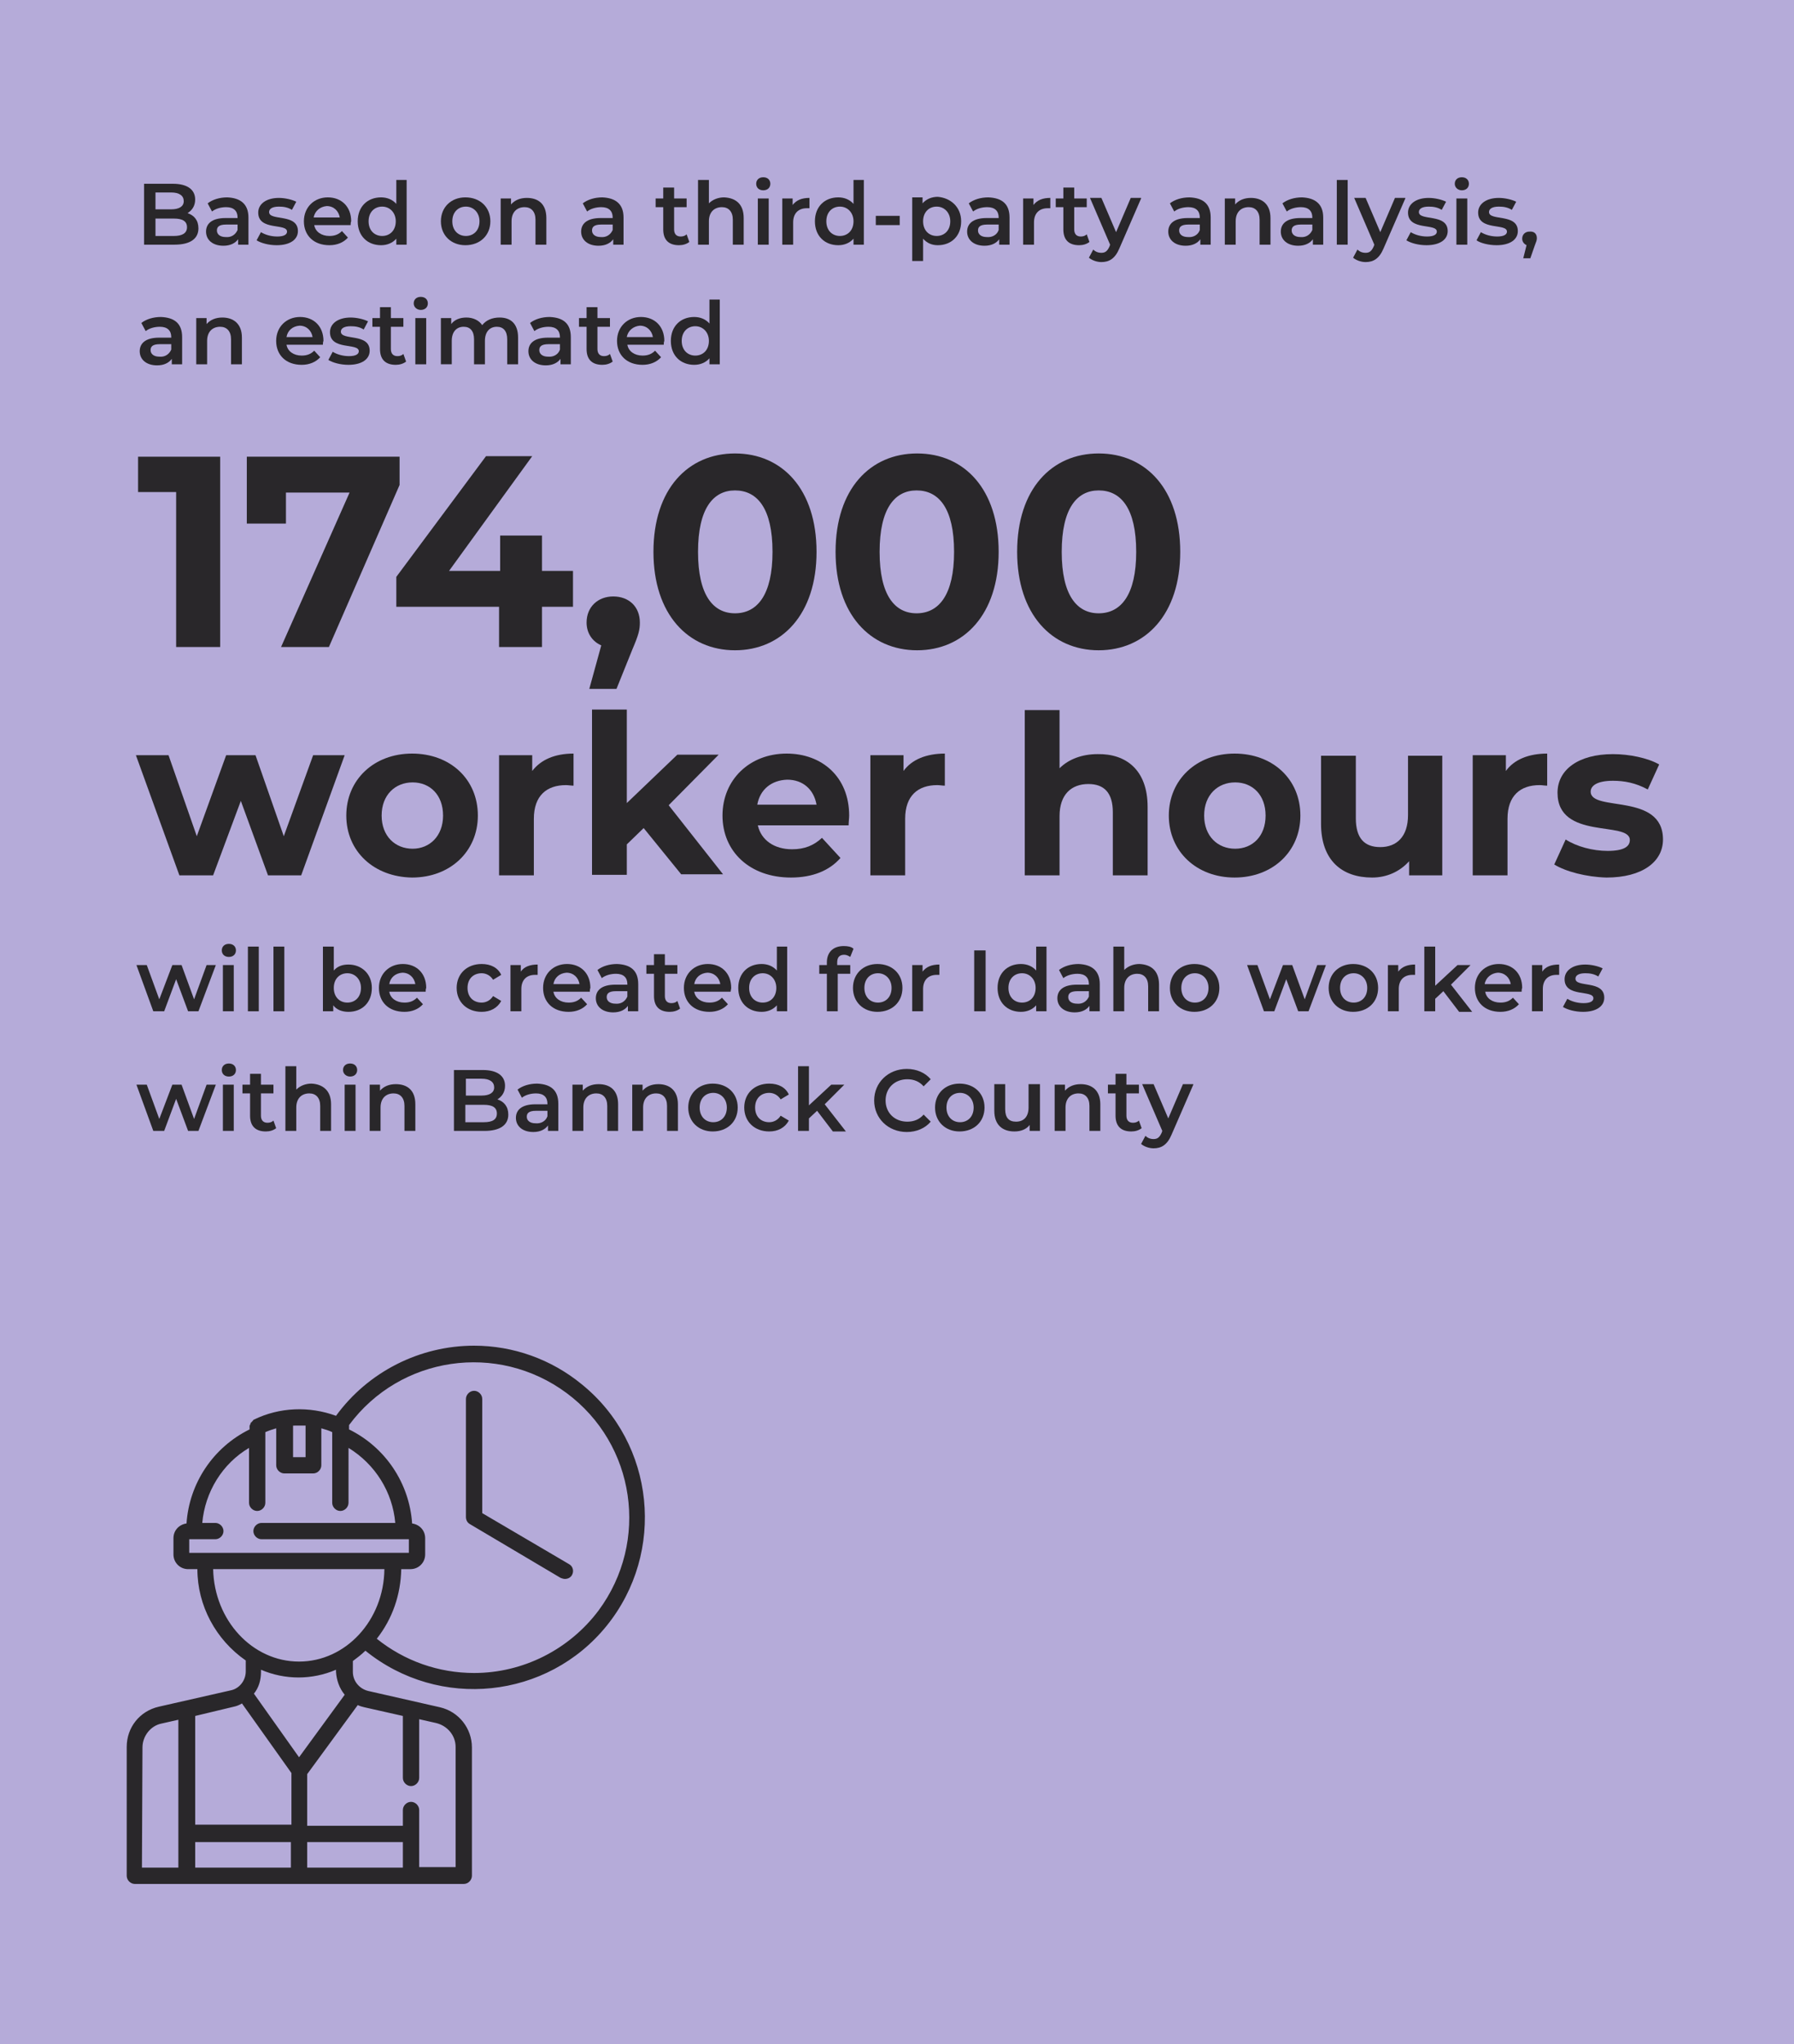 <?xml version="1.0" encoding="UTF-8"?> <svg xmlns="http://www.w3.org/2000/svg" xmlns:xlink="http://www.w3.org/1999/xlink" version="1.1" id="Layer_1" x="0px" y="0px" viewBox="0 0 330 376" style="enable-background:new 0 0 330 376;" xml:space="preserve"> <style type="text/css"> .st0{fill:#B5ABD9;} .st1{fill:#29272A;} .st2{enable-background:new ;} </style> <g transform="translate(-405 -3171)"> <path class="st0" d="M405,3171h330v376H405V3171z"></path> <g transform="translate(418.004)"> <g transform="translate(0.004 3410)"> <path class="st1" d="M74.2,8.5c-10,0-19.5,4.8-25.4,12.9c-4.9-1.8-10.4-1.6-15.1,0.7c0,0-0.1,0-0.1,0.1c0,0-0.1,0-0.1,0.1 s-0.1,0.1-0.1,0.1l-0.1,0.1c0,0,0,0.1-0.1,0.1l-0.1,0.1c0,0,0,0,0,0.1S33,22.9,33,23l0,0c0,0.1,0,0.1-0.1,0.2l0,0 c0,0.1,0,0.1,0,0.2v0.5c-6.7,3.3-11.1,9.9-11.6,17.3c-1.4,0.2-2.4,1.3-2.4,2.7v3c0,1.5,1.2,2.7,2.7,2.7h1.7 c0,6.7,3.4,13,8.9,16.8v2c0,1.7-1.2,3.2-2.8,3.5l-13.2,3c-3.5,0.8-5.9,3.8-5.9,7.4V106c0,0.8,0.7,1.5,1.5,1.5h60.5 c0.8,0,1.5-0.7,1.5-1.5V82.4c0-3.5-2.4-6.6-5.9-7.4l-13.2-3c-1.6-0.4-2.8-1.8-2.8-3.5v-2c0.8-0.6,1.6-1.2,2.3-1.9 c13.6,11,33.5,8.9,44.4-4.6s8.9-33.5-4.6-44.4C88.4,11,81.4,8.5,74.2,8.5L74.2,8.5z M43.2,23.2V29h-2.3v-5.8 C41.6,23.2,42.4,23.2,43.2,23.2z M21.8,44.1h4.8c0.8,0,1.5-0.7,1.5-1.5s-0.7-1.5-1.5-1.5h-2.4c0.5-5.7,3.7-10.9,8.6-13.8v10.1 c0,0.8,0.7,1.5,1.5,1.5s1.5-0.7,1.5-1.5v-13c0.7-0.3,1.3-0.5,2-0.7v6.8c0,0.8,0.7,1.5,1.5,1.5h5.3c0.8,0,1.5-0.7,1.5-1.5v-6.8 c0.7,0.2,1.4,0.4,2,0.7v13c0,0.8,0.7,1.5,1.5,1.5s1.5-0.7,1.5-1.5V27.3c4.9,3,8.1,8.1,8.6,13.8H35.1c-0.8,0-1.5,0.7-1.5,1.5 s0.7,1.5,1.5,1.5h27.1v2.5H21.8V44.1L21.8,44.1z M26.2,49.6h31.5c-0.1,9.4-7.1,17-15.7,17S26.4,59,26.2,49.6z M30,74.9 c0.5-0.1,1-0.3,1.5-0.6l9.1,12.8v9.5H22.9v-20L30,74.9L30,74.9z M61.1,104.5H43.5v-4.7h17.6V104.5z M40.5,104.5H22.9v-4.7h17.6 V104.5z M13.2,82.4c0-2.1,1.5-4,3.5-4.4l3.1-0.7v27.2h-6.7L13.2,82.4L13.2,82.4z M61.1,76.6V88c0,0.8,0.7,1.5,1.5,1.5 s1.5-0.7,1.5-1.5V77.2l3.1,0.7c2.1,0.5,3.6,2.3,3.6,4.4v22.1h-6.7V93.9c0-0.8-0.7-1.5-1.5-1.5s-1.5,0.7-1.5,1.5v2.9H43.5v-9.5 l9.3-12.7c0.4,0.2,0.8,0.3,1.2,0.4L61.1,76.6z M50.4,72.7L42,84.2l-8.3-11.7c0.9-1.1,1.3-2.5,1.3-4v-0.4c4.4,1.9,9.4,1.9,13.8,0 v0.4C48.9,70,49.4,71.5,50.4,72.7z M74.2,68.7c-6.5,0-12.8-2.2-17.9-6.3c2.9-3.7,4.4-8.1,4.5-12.8h1.7c1.5,0,2.7-1.2,2.7-2.7v-3 c0-1.4-1-2.5-2.4-2.7c-0.5-7.4-4.9-14-11.6-17.3v-0.5c0-0.1,0-0.1,0-0.1v-0.1c0,0,0,0,0-0.1c9.4-12.7,27.3-15.3,40-5.9 s15.3,27.3,5.9,40C91.7,64.4,83.2,68.7,74.2,68.7L74.2,68.7z M92.2,50.7c-0.3,0.5-0.8,0.7-1.3,0.7c-0.3,0-0.5-0.1-0.8-0.2 l-16.7-9.9c-0.5-0.3-0.7-0.8-0.7-1.3V18.3c0-0.8,0.7-1.5,1.5-1.5s1.5,0.7,1.5,1.5v21l16,9.4C92.4,49.1,92.6,50,92.2,50.7z"></path> </g> <g transform="translate(11.996 28)"> <g transform="translate(0 -212)"> <g class="st2"> <path class="st1" d="M14.7,3532.5l-3.2,8.5H9.6l-2.2-5.9l-2.2,5.9h-2l-3.1-8.5H2l2.3,6.3l2.4-6.3h1.7l2.3,6.3l2.3-6.3H14.7z"></path> <path class="st1" d="M15.8,3529.8c0-0.7,0.5-1.2,1.3-1.2s1.3,0.5,1.3,1.2s-0.5,1.2-1.3,1.2C16.3,3531,15.8,3530.5,15.8,3529.8z M16,3532.5h2v8.5h-2V3532.5z"></path> <path class="st1" d="M20.6,3529.1h2v11.9h-2V3529.1z"></path> <path class="st1" d="M25.3,3529.1h2v11.9h-2V3529.1z"></path> <path class="st1" d="M43.4,3536.7c0,2.7-1.8,4.4-4.3,4.4c-1.2,0-2.2-0.4-2.8-1.2v1.1h-1.9v-11.9h2v4.4c0.7-0.8,1.6-1.1,2.7-1.1 C41.5,3532.4,43.4,3534.1,43.4,3536.7z M41.4,3536.7c0-1.6-1.1-2.7-2.5-2.7s-2.5,1-2.5,2.7s1.1,2.7,2.5,2.7 C40.3,3539.4,41.4,3538.4,41.4,3536.7z"></path> <path class="st1" d="M53.3,3537.4h-6.7c0.2,1.2,1.3,2,2.8,2c1,0,1.7-0.3,2.3-0.9l1.1,1.2c-0.8,0.9-2,1.4-3.4,1.4 c-2.9,0-4.7-1.8-4.7-4.4s1.9-4.4,4.4-4.4s4.3,1.7,4.3,4.4C53.3,3536.9,53.3,3537.2,53.3,3537.4z M46.6,3536h4.8 c-0.2-1.2-1.1-2.1-2.4-2.1C47.7,3534,46.8,3534.8,46.6,3536z"></path> <path class="st1" d="M59,3536.7c0-2.6,1.9-4.4,4.6-4.4c1.7,0,3,0.7,3.6,2l-1.5,0.9c-0.5-0.8-1.3-1.2-2.1-1.2 c-1.5,0-2.6,1-2.6,2.7s1.1,2.7,2.6,2.7c0.8,0,1.6-0.4,2.1-1.2l1.5,0.9c-0.7,1.3-2,2-3.6,2C60.9,3541.1,59,3539.3,59,3536.7z"></path> <path class="st1" d="M73.9,3532.4v1.9c-0.2,0-0.3,0-0.5,0c-1.5,0-2.5,0.9-2.5,2.6v4.1h-2v-8.5h1.9v1.2 C71.4,3532.8,72.5,3532.4,73.9,3532.4z"></path> <path class="st1" d="M83.5,3537.4h-6.7c0.2,1.2,1.3,2,2.8,2c1,0,1.7-0.3,2.3-0.9l1.1,1.2c-0.8,0.9-2,1.4-3.4,1.4 c-2.9,0-4.7-1.8-4.7-4.4s1.9-4.4,4.4-4.4s4.3,1.7,4.3,4.4C83.5,3536.9,83.5,3537.2,83.5,3537.4z M76.8,3536h4.8 c-0.2-1.2-1.1-2.1-2.4-2.1C77.9,3534,77,3534.8,76.8,3536z"></path> <path class="st1" d="M92.4,3536v5h-1.9v-1c-0.5,0.7-1.4,1.2-2.7,1.2c-2,0-3.2-1.1-3.2-2.6c0-1.4,1-2.5,3.6-2.5h2.2v-0.1 c0-1.2-0.7-1.9-2.1-1.9c-1,0-2,0.3-2.6,0.8l-0.8-1.5c0.9-0.7,2.2-1.1,3.6-1.1C91,3532.4,92.4,3533.5,92.4,3536z M90.4,3538.3 v-1h-2.1c-1.4,0-1.7,0.5-1.7,1.1c0,0.7,0.6,1.2,1.6,1.2C89.2,3539.7,90,3539.2,90.4,3538.3z"></path> <path class="st1" d="M100.1,3540.5c-0.5,0.4-1.2,0.6-1.9,0.6c-1.9,0-2.9-1-2.9-2.9v-4.1h-1.4v-1.6h1.4v-2h2v2h2.3v1.6h-2.3v4.1 c0,0.8,0.4,1.3,1.2,1.3c0.4,0,0.8-0.1,1.1-0.4L100.1,3540.5z"></path> <path class="st1" d="M109.4,3537.4h-6.7c0.2,1.2,1.3,2,2.8,2c1,0,1.7-0.3,2.3-0.9l1.1,1.2c-0.8,0.9-2,1.4-3.4,1.4 c-2.9,0-4.7-1.8-4.7-4.4s1.9-4.4,4.4-4.4s4.3,1.7,4.3,4.4C109.5,3536.9,109.4,3537.2,109.4,3537.4z M102.7,3536h4.8 c-0.2-1.2-1.1-2.1-2.4-2.1C103.8,3534,102.9,3534.8,102.7,3536z"></path> <path class="st1" d="M119.8,3529.1v11.9h-1.9v-1.1c-0.7,0.8-1.7,1.2-2.8,1.2c-2.5,0-4.3-1.7-4.3-4.4s1.8-4.4,4.3-4.4 c1.1,0,2.1,0.4,2.8,1.2v-4.4H119.8z M117.8,3536.7c0-1.6-1.1-2.7-2.5-2.7s-2.5,1-2.5,2.7s1.1,2.7,2.5,2.7 C116.7,3539.4,117.8,3538.4,117.8,3536.7z"></path> <path class="st1" d="M129,3532v0.5h2.4v1.6h-2.3v6.9h-2v-6.9h-1.4v-1.6h1.4v-0.5c0-1.8,1.1-3,3.1-3c0.7,0,1.4,0.1,1.8,0.5 l-0.6,1.5c-0.3-0.2-0.7-0.4-1.1-0.4C129.4,3530.6,129,3531.1,129,3532z"></path> <path class="st1" d="M131.9,3536.7c0-2.6,1.9-4.4,4.5-4.4c2.7,0,4.6,1.8,4.6,4.4c0,2.6-1.9,4.4-4.6,4.4 C133.8,3541.1,131.9,3539.3,131.9,3536.7z M139,3536.7c0-1.6-1.1-2.7-2.5-2.7s-2.5,1-2.5,2.7s1.1,2.7,2.5,2.7 S139,3538.4,139,3536.7z"></path> <path class="st1" d="M147.8,3532.4v1.9c-0.2,0-0.3,0-0.5,0c-1.5,0-2.5,0.9-2.5,2.6v4.1h-2v-8.5h1.9v1.2 C145.4,3532.8,146.4,3532.4,147.8,3532.4z"></path> <path class="st1" d="M154.2,3529.8h2.1v11.2h-2.1V3529.8z"></path> <path class="st1" d="M167.5,3529.1v11.9h-1.9v-1.1c-0.7,0.8-1.7,1.2-2.8,1.2c-2.5,0-4.3-1.7-4.3-4.4s1.8-4.4,4.3-4.4 c1.1,0,2.1,0.4,2.8,1.2v-4.4H167.5z M165.5,3536.7c0-1.6-1.1-2.7-2.5-2.7s-2.5,1-2.5,2.7s1.1,2.7,2.5,2.7 S165.5,3538.4,165.5,3536.7z"></path> <path class="st1" d="M177.3,3536v5h-1.9v-1c-0.5,0.7-1.4,1.2-2.7,1.2c-2,0-3.2-1.1-3.2-2.6c0-1.4,1-2.5,3.6-2.5h2.2v-0.1 c0-1.2-0.7-1.9-2.1-1.9c-1,0-2,0.3-2.6,0.8l-0.8-1.5c0.9-0.7,2.2-1.1,3.6-1.1C175.8,3532.4,177.3,3533.5,177.3,3536z M175.3,3538.3v-1h-2.1c-1.4,0-1.7,0.5-1.7,1.1c0,0.7,0.6,1.2,1.6,1.2C174.1,3539.7,174.9,3539.2,175.3,3538.3z"></path> <path class="st1" d="M188.2,3536.1v4.9h-2v-4.6c0-1.5-0.8-2.3-2-2.3c-1.4,0-2.4,0.9-2.4,2.6v4.3h-2v-11.9h2v4.3 c0.7-0.7,1.7-1.1,2.8-1.1C186.7,3532.4,188.2,3533.5,188.2,3536.1z"></path> <path class="st1" d="M190.2,3536.7c0-2.6,1.9-4.4,4.5-4.4c2.7,0,4.6,1.8,4.6,4.4c0,2.6-1.9,4.4-4.6,4.4 C192.1,3541.1,190.2,3539.3,190.2,3536.7z M197.3,3536.7c0-1.6-1.1-2.7-2.5-2.7s-2.5,1-2.5,2.7s1.1,2.7,2.5,2.7 S197.3,3538.4,197.3,3536.7z"></path> <path class="st1" d="M218.9,3532.5l-3.2,8.5h-1.9l-2.2-5.9l-2.2,5.9h-1.9l-3.1-8.5h1.9l2.3,6.3l2.4-6.3h1.7l2.3,6.3l2.3-6.3 H218.9z"></path> <path class="st1" d="M219.4,3536.7c0-2.6,1.9-4.4,4.5-4.4c2.7,0,4.6,1.8,4.6,4.4c0,2.6-1.9,4.4-4.6,4.4 C221.3,3541.1,219.4,3539.3,219.4,3536.7z M226.5,3536.7c0-1.6-1.1-2.7-2.5-2.7s-2.5,1-2.5,2.7s1.1,2.7,2.5,2.7 S226.5,3538.4,226.5,3536.7z"></path> <path class="st1" d="M235.3,3532.4v1.9c-0.2,0-0.3,0-0.5,0c-1.5,0-2.5,0.9-2.5,2.6v4.1h-2v-8.5h1.9v1.2 C232.9,3532.8,233.9,3532.4,235.3,3532.4z"></path> <path class="st1" d="M240.5,3537.3l-1.5,1.4v2.3h-2v-11.9h2v7.2l4.1-3.8h2.4l-3.6,3.6l3.9,5h-2.4L240.5,3537.3z"></path> <path class="st1" d="M254.9,3537.4h-6.7c0.2,1.2,1.3,2,2.8,2c1,0,1.7-0.3,2.3-0.9l1.1,1.2c-0.8,0.9-2,1.4-3.4,1.4 c-2.9,0-4.7-1.8-4.7-4.4s1.9-4.4,4.4-4.4s4.3,1.7,4.3,4.4C254.9,3536.9,254.9,3537.2,254.9,3537.4z M248.1,3536h4.8 c-0.2-1.2-1.1-2.1-2.4-2.1C249.3,3534,248.3,3534.8,248.1,3536z"></path> <path class="st1" d="M261.8,3532.4v1.9c-0.2,0-0.3,0-0.5,0c-1.5,0-2.5,0.9-2.5,2.6v4.1h-2v-8.5h1.9v1.2 C259.3,3532.8,260.3,3532.4,261.8,3532.4z"></path> <path class="st1" d="M262.5,3540.2l0.8-1.5c0.8,0.5,1.9,0.8,3,0.8c1.3,0,1.8-0.4,1.8-0.9c0-1.6-5.3-0.1-5.3-3.5 c0-1.6,1.5-2.7,3.8-2.7c1.1,0,2.4,0.3,3.2,0.7l-0.8,1.5c-0.8-0.5-1.6-0.6-2.4-0.6c-1.2,0-1.8,0.4-1.8,1c0,1.7,5.3,0.2,5.3,3.5 c0,1.6-1.5,2.6-3.9,2.6C264.7,3541.1,263.3,3540.7,262.5,3540.2z"></path> </g> <g class="st2"> <path class="st1" d="M14.7,3554.5l-3.2,8.5H9.6l-2.2-5.9l-2.2,5.9h-2l-3.1-8.5H2l2.3,6.3l2.4-6.3h1.7l2.3,6.3l2.3-6.3H14.7z"></path> <path class="st1" d="M15.8,3551.8c0-0.7,0.5-1.2,1.3-1.2s1.3,0.5,1.3,1.2s-0.5,1.2-1.3,1.2C16.3,3553,15.8,3552.5,15.8,3551.8z M16,3554.5h2v8.5h-2V3554.5z"></path> <path class="st1" d="M25.8,3562.5c-0.5,0.4-1.2,0.6-1.9,0.6c-1.9,0-2.9-1-2.9-2.9v-4.1h-1.4v-1.6H21v-2h2v2h2.3v1.6H23v4.1 c0,0.8,0.4,1.3,1.2,1.3c0.4,0,0.8-0.1,1.1-0.4L25.8,3562.5z"></path> <path class="st1" d="M35.9,3558.1v4.9h-2v-4.6c0-1.5-0.8-2.3-2-2.3c-1.4,0-2.4,0.9-2.4,2.6v4.3h-2v-11.9h2v4.3 c0.7-0.7,1.7-1.1,2.8-1.1C34.3,3554.4,35.9,3555.5,35.9,3558.1z"></path> <path class="st1" d="M38.1,3551.8c0-0.7,0.5-1.2,1.3-1.2s1.3,0.5,1.3,1.2s-0.5,1.2-1.3,1.2C38.7,3553,38.1,3552.5,38.1,3551.8z M38.4,3554.5h2v8.5h-2V3554.5z"></path> <path class="st1" d="M51.4,3558.1v4.9h-2v-4.6c0-1.5-0.8-2.3-2-2.3c-1.4,0-2.4,0.9-2.4,2.6v4.3h-2v-8.5h1.9v1.1 c0.7-0.8,1.7-1.2,2.9-1.2C49.9,3554.4,51.4,3555.5,51.4,3558.1z"></path> <path class="st1" d="M68.5,3560c0,1.9-1.5,3-4.4,3h-5.6v-11.2h5.3c2.7,0,4.1,1.1,4.1,2.9c0,1.2-0.6,2-1.4,2.5 C67.7,3557.6,68.5,3558.5,68.5,3560z M60.7,3553.4v3.1h2.9c1.4,0,2.3-0.5,2.3-1.5s-0.8-1.6-2.3-1.6H60.7z M66.4,3559.8 c0-1.1-0.8-1.6-2.4-1.6h-3.4v3.2H64C65.6,3561.4,66.4,3560.9,66.4,3559.8z"></path> <path class="st1" d="M77.7,3558v5h-1.9v-1c-0.5,0.7-1.4,1.2-2.7,1.2c-2,0-3.2-1.1-3.2-2.6c0-1.4,1-2.5,3.6-2.5h2.2v-0.1 c0-1.2-0.7-1.9-2.1-1.9c-1,0-2,0.3-2.6,0.8l-0.8-1.5c0.9-0.7,2.2-1.1,3.6-1.1C76.3,3554.4,77.7,3555.5,77.7,3558z M75.7,3560.3 v-1h-2.1c-1.4,0-1.7,0.5-1.7,1.1c0,0.7,0.6,1.2,1.6,1.2C74.5,3561.7,75.4,3561.2,75.7,3560.3z"></path> <path class="st1" d="M88.7,3558.1v4.9h-2v-4.6c0-1.5-0.8-2.3-2-2.3c-1.4,0-2.4,0.9-2.4,2.6v4.3h-2v-8.5h1.9v1.1 c0.7-0.8,1.7-1.2,2.9-1.2C87.2,3554.4,88.7,3555.5,88.7,3558.1z"></path> <path class="st1" d="M99.7,3558.1v4.9h-2v-4.6c0-1.5-0.8-2.3-2-2.3c-1.4,0-2.4,0.9-2.4,2.6v4.3h-2v-8.5h1.9v1.1 c0.7-0.8,1.7-1.2,2.9-1.2C98.1,3554.4,99.7,3555.5,99.7,3558.1z"></path> <path class="st1" d="M101.6,3558.7c0-2.6,1.9-4.4,4.5-4.4c2.7,0,4.6,1.8,4.6,4.4c0,2.6-1.9,4.4-4.6,4.4 C103.5,3563.1,101.6,3561.3,101.6,3558.7z M108.7,3558.7c0-1.6-1.1-2.7-2.5-2.7s-2.5,1-2.5,2.7s1.1,2.7,2.5,2.7 S108.7,3560.4,108.7,3558.7z"></path> <path class="st1" d="M111.9,3558.7c0-2.6,1.9-4.4,4.6-4.4c1.7,0,3,0.7,3.6,2l-1.5,0.9c-0.5-0.8-1.3-1.2-2.1-1.2 c-1.5,0-2.6,1-2.6,2.7s1.1,2.7,2.6,2.7c0.8,0,1.6-0.4,2.1-1.2l1.5,0.9c-0.7,1.3-2,2-3.6,2 C113.8,3563.1,111.9,3561.3,111.9,3558.7z"></path> <path class="st1" d="M125.3,3559.3l-1.5,1.4v2.3h-2v-11.9h2v7.2l4.1-3.8h2.4l-3.6,3.6l3.9,5h-2.4L125.3,3559.3z"></path> <path class="st1" d="M135.8,3557.4c0-3.3,2.6-5.8,6-5.8c1.8,0,3.4,0.7,4.4,1.9l-1.3,1.3c-0.8-0.9-1.8-1.3-3-1.3 c-2.3,0-4,1.6-4,3.9c0,2.3,1.7,3.9,4,3.9c1.2,0,2.2-0.4,3-1.3l1.3,1.3c-1,1.2-2.6,1.9-4.4,1.9 C138.4,3563.2,135.8,3560.7,135.8,3557.4z"></path> <path class="st1" d="M147,3558.7c0-2.6,1.9-4.4,4.5-4.4c2.7,0,4.6,1.8,4.6,4.4c0,2.6-1.9,4.4-4.6,4.4 C148.9,3563.1,147,3561.3,147,3558.7z M154.1,3558.7c0-1.6-1.1-2.7-2.5-2.7s-2.5,1-2.5,2.7s1.1,2.7,2.5,2.7 S154.1,3560.4,154.1,3558.7z"></path> <path class="st1" d="M166.3,3554.5v8.5h-1.9v-1.1c-0.6,0.8-1.6,1.2-2.8,1.2c-2.2,0-3.7-1.2-3.7-3.8v-4.9h2v4.6 c0,1.6,0.7,2.3,2,2.3c1.4,0,2.3-0.9,2.3-2.6v-4.3h2.1V3554.5z"></path> <path class="st1" d="M177.4,3558.1v4.9h-2v-4.6c0-1.5-0.8-2.3-2-2.3c-1.4,0-2.4,0.9-2.4,2.6v4.3h-2v-8.5h1.9v1.1 c0.7-0.8,1.7-1.2,2.9-1.2C175.8,3554.4,177.4,3555.5,177.4,3558.1z"></path> <path class="st1" d="M185,3562.5c-0.5,0.4-1.2,0.6-1.9,0.6c-1.9,0-2.9-1-2.9-2.9v-4.1h-1.4v-1.6h1.4v-2h2v2h2.3v1.6h-2.3v4.1 c0,0.8,0.4,1.3,1.2,1.3c0.4,0,0.8-0.1,1.1-0.4L185,3562.5z"></path> <path class="st1" d="M194.5,3554.5l-4,9.2c-0.8,1.9-1.9,2.5-3.3,2.5c-0.8,0-1.7-0.3-2.3-0.8l0.8-1.5c0.4,0.4,0.9,0.6,1.5,0.6 c0.7,0,1.1-0.3,1.5-1.2l0.1-0.3l-3.7-8.6h2.1l2.7,6.3l2.7-6.3h1.9V3554.5z"></path> </g> <g class="st2"> <path class="st1" d="M15.5,3439v35H7.4v-28.5h-7v-6.5H15.5z"></path> <path class="st1" d="M48.5,3439v5.2l-13,29.8h-8.8l12.6-28.4H27.6v5.7h-7.2V3439H48.5z"></path> <path class="st1" d="M80.4,3466.6h-5.7v7.4h-7.9v-7.4H47.9v-5.5l16.5-22.2h8.5L57.6,3460H67v-6.5h7.7v6.5h5.7 C80.4,3460,80.4,3466.6,80.4,3466.6z"></path> <path class="st1" d="M92.7,3469.5c0,1.3-0.2,2.2-1.4,5l-2.9,7.2h-5l2.2-8c-1.6-0.7-2.7-2.2-2.7-4.2c0-2.9,2.1-4.8,4.9-4.8 C90.7,3464.7,92.7,3466.6,92.7,3469.5z"></path> <path class="st1" d="M95.2,3456.5c0-11.6,6.4-18.1,15-18.1c8.7,0,15,6.6,15,18.1s-6.4,18.1-15,18.1S95.2,3468,95.2,3456.5z M117.1,3456.5c0-8-2.8-11.3-6.9-11.3c-4,0-6.8,3.3-6.8,11.3s2.8,11.3,6.8,11.3C114.3,3467.8,117.1,3464.4,117.1,3456.5z"></path> <path class="st1" d="M128.7,3456.5c0-11.6,6.4-18.1,15-18.1c8.7,0,15,6.6,15,18.1s-6.4,18.1-15,18.1 C135.1,3474.6,128.7,3468,128.7,3456.5z M150.5,3456.5c0-8-2.8-11.3-6.9-11.3c-4,0-6.8,3.3-6.8,11.3s2.8,11.3,6.8,11.3 C147.7,3467.8,150.5,3464.4,150.5,3456.5z"></path> <path class="st1" d="M162.1,3456.5c0-11.6,6.4-18.1,15-18.1c8.7,0,15,6.6,15,18.1s-6.4,18.1-15,18.1S162.1,3468,162.1,3456.5z M184,3456.5c0-8-2.8-11.3-6.9-11.3c-4,0-6.8,3.3-6.8,11.3s2.8,11.3,6.8,11.3C181.2,3467.8,184,3464.4,184,3456.5z"></path> </g> <g class="st2"> <path class="st1" d="M38.4,3493.9l-8,22.1h-6.1l-5-13.7l-5.1,13.7H8l-8-22.1h6l5.2,14.9l5.4-14.9H22l5.2,14.9l5.4-14.9H38.4z"></path> <path class="st1" d="M38.7,3505c0-6.6,5.1-11.4,12.1-11.4s12.1,4.7,12.1,11.4c0,6.6-5.1,11.4-12.1,11.4 C43.8,3516.3,38.7,3511.6,38.7,3505z M56.5,3505c0-3.8-2.4-6.1-5.6-6.1c-3.2,0-5.7,2.3-5.7,6.1s2.5,6.1,5.7,6.1 C54,3511.1,56.5,3508.8,56.5,3505z"></path> <path class="st1" d="M80.5,3493.6v5.9c-0.5,0-0.9-0.1-1.4-0.1c-3.5,0-5.9,1.9-5.9,6.2v10.4h-6.4v-22.1h6.1v2.9 C74.5,3494.7,77.1,3493.6,80.5,3493.6z"></path> <path class="st1" d="M93.4,3507.3l-3.1,3v5.6h-6.4v-30.4h6.4v17.2l9.3-8.9h7.6l-9.2,9.3l10,12.7h-7.7L93.4,3507.3z"></path> <path class="st1" d="M131.1,3506.8h-16.7c0.6,2.7,3,4.4,6.3,4.4c2.3,0,4-0.7,5.5-2.1l3.4,3.7c-2,2.3-5.1,3.6-9.1,3.6 c-7.6,0-12.6-4.8-12.6-11.4c0-6.6,5-11.4,11.8-11.4c6.5,0,11.5,4.3,11.5,11.4C131.2,3505.5,131.1,3506.2,131.1,3506.8z M114.3,3503h10.9c-0.5-2.8-2.5-4.6-5.4-4.6C116.9,3498.5,114.8,3500.2,114.3,3503z"></path> <path class="st1" d="M148.8,3493.6v5.9c-0.5,0-0.9-0.1-1.4-0.1c-3.5,0-5.9,1.9-5.9,6.2v10.4h-6.4v-22.1h6.1v2.9 C142.7,3494.7,145.4,3493.6,148.8,3493.6z"></path> <path class="st1" d="M186.1,3503.4v12.6h-6.4v-11.6c0-3.6-1.6-5.2-4.5-5.2c-3.1,0-5.3,1.9-5.3,5.9v10.9h-6.4v-30.4h6.4v10.7 c1.7-1.7,4.2-2.6,7-2.6C182.1,3493.6,186.1,3496.6,186.1,3503.4z"></path> <path class="st1" d="M190,3505c0-6.6,5.1-11.4,12.1-11.4s12.1,4.7,12.1,11.4c0,6.6-5.1,11.4-12.1,11.4S190,3511.6,190,3505z M207.8,3505c0-3.8-2.4-6.1-5.6-6.1s-5.7,2.3-5.7,6.1s2.5,6.1,5.7,6.1S207.8,3508.8,207.8,3505z"></path> <path class="st1" d="M240.3,3493.9v22.1h-6.1v-2.6c-1.7,1.9-4.1,3-6.8,3c-5.5,0-9.4-3.1-9.4-9.9V3494h6.4v11.5 c0,3.7,1.6,5.3,4.5,5.3c3,0,5.1-1.9,5.1-5.9V3494h6.3V3493.9z"></path> <path class="st1" d="M259.6,3493.6v5.9c-0.5,0-0.9-0.1-1.4-0.1c-3.5,0-5.9,1.9-5.9,6.2v10.4h-6.4v-22.1h6.1v2.9 C253.5,3494.7,256.2,3493.6,259.6,3493.6z"></path> <path class="st1" d="M260.9,3514l2.1-4.6c2,1.3,5,2.1,7.7,2.1c3,0,4.1-0.8,4.1-2c0-3.6-13.3,0.1-13.3-8.7 c0-4.2,3.8-7.1,10.2-7.1c3,0,6.4,0.7,8.5,1.9l-2.1,4.6c-2.2-1.2-4.3-1.6-6.4-1.6c-2.9,0-4.1,0.9-4.1,2c0,3.8,13.3,0.1,13.3,8.8 c0,4.1-3.8,7-10.4,7C266.8,3516.3,263,3515.3,260.9,3514z"></path> </g> </g> <g class="st2"> <path class="st1" d="M11.5,3185c0,1.9-1.5,3-4.4,3H1.5v-11.2h5.3c2.7,0,4.1,1.1,4.1,2.9c0,1.2-0.6,2-1.4,2.5 C10.7,3182.6,11.5,3183.5,11.5,3185z M3.6,3178.4v3.1h2.9c1.4,0,2.3-0.5,2.3-1.5s-0.8-1.6-2.3-1.6H3.6z M9.4,3184.8 c0-1.1-0.8-1.6-2.4-1.6H3.6v3.2H7C8.5,3186.4,9.4,3185.9,9.4,3184.8z"></path> <path class="st1" d="M20.7,3183v5h-1.9v-1c-0.5,0.7-1.4,1.2-2.7,1.2c-2,0-3.2-1.1-3.2-2.6c0-1.4,1-2.5,3.6-2.5h2.2v-0.1 c0-1.2-0.7-1.9-2.1-1.9c-1,0-2,0.3-2.6,0.8l-0.8-1.5c0.9-0.7,2.2-1.1,3.6-1.1C19.2,3179.4,20.7,3180.5,20.7,3183z M18.7,3185.3 v-1h-2.1c-1.4,0-1.7,0.5-1.7,1.1c0,0.7,0.6,1.2,1.6,1.2C17.5,3186.7,18.3,3186.2,18.7,3185.3z"></path> <path class="st1" d="M22.2,3187.2l0.8-1.5c0.8,0.5,1.9,0.8,3,0.8c1.3,0,1.8-0.4,1.8-0.9c0-1.6-5.3-0.1-5.3-3.5 c0-1.6,1.5-2.7,3.8-2.7c1.1,0,2.4,0.3,3.2,0.7l-0.8,1.5c-0.8-0.5-1.6-0.6-2.4-0.6c-1.2,0-1.8,0.4-1.8,1c0,1.7,5.3,0.2,5.3,3.5 c0,1.6-1.5,2.6-3.9,2.6C24.4,3188.1,23,3187.7,22.2,3187.2z"></path> <path class="st1" d="M39.5,3184.4h-6.7c0.2,1.2,1.3,2,2.8,2c1,0,1.7-0.3,2.3-0.9l1.1,1.2c-0.8,0.9-2,1.4-3.4,1.4 c-2.9,0-4.7-1.8-4.7-4.4s1.9-4.4,4.4-4.4s4.3,1.7,4.3,4.4C39.5,3183.9,39.5,3184.2,39.5,3184.4z M32.7,3183h4.8 c-0.2-1.2-1.1-2.1-2.4-2.1C33.9,3181,32.9,3181.8,32.7,3183z"></path> <path class="st1" d="M49.8,3176.1v11.9h-1.9v-1.1c-0.7,0.8-1.7,1.2-2.8,1.2c-2.5,0-4.3-1.7-4.3-4.4s1.8-4.4,4.3-4.4 c1.1,0,2.1,0.4,2.8,1.2v-4.4H49.8z M47.8,3183.7c0-1.6-1.1-2.7-2.5-2.7s-2.5,1-2.5,2.7s1.1,2.7,2.5,2.7S47.8,3185.4,47.8,3183.7 z"></path> <path class="st1" d="M56.1,3183.7c0-2.6,1.9-4.4,4.5-4.4c2.7,0,4.6,1.8,4.6,4.4c0,2.6-1.9,4.4-4.6,4.4 C58,3188.1,56.1,3186.3,56.1,3183.7z M63.2,3183.7c0-1.6-1.1-2.7-2.5-2.7s-2.5,1-2.5,2.7s1.1,2.7,2.5,2.7 C62.1,3186.4,63.2,3185.4,63.2,3183.7z"></path> <path class="st1" d="M75.5,3183.1v4.9h-2v-4.6c0-1.5-0.8-2.3-2-2.3c-1.4,0-2.4,0.9-2.4,2.6v4.3h-2v-8.5H69v1.1 c0.7-0.8,1.7-1.2,2.9-1.2C74,3179.4,75.5,3180.5,75.5,3183.1z"></path> <path class="st1" d="M89.7,3183v5h-1.9v-1c-0.5,0.7-1.4,1.2-2.7,1.2c-2,0-3.2-1.1-3.2-2.6c0-1.4,1-2.5,3.6-2.5h2.2v-0.1 c0-1.2-0.7-1.9-2.1-1.9c-1,0-2,0.3-2.6,0.8l-0.8-1.5c0.9-0.7,2.2-1.1,3.6-1.1C88.2,3179.4,89.7,3180.5,89.7,3183z M87.7,3185.3 v-1h-2.1c-1.4,0-1.7,0.5-1.7,1.1c0,0.7,0.6,1.2,1.6,1.2C86.5,3186.7,87.3,3186.2,87.7,3185.3z"></path> <path class="st1" d="M101.8,3187.5c-0.5,0.4-1.2,0.6-1.9,0.6c-1.9,0-2.9-1-2.9-2.9v-4.1h-1.4v-1.6H97v-2h2v2h2.3v1.6H99v4.1 c0,0.8,0.4,1.3,1.2,1.3c0.4,0,0.8-0.1,1.1-0.4L101.8,3187.5z"></path> <path class="st1" d="M111.8,3183.1v4.9h-2v-4.6c0-1.5-0.8-2.3-2-2.3c-1.4,0-2.4,0.9-2.4,2.6v4.3h-2v-11.9h2v4.3 c0.7-0.7,1.7-1.1,2.8-1.1C110.3,3179.4,111.8,3180.5,111.8,3183.1z"></path> <path class="st1" d="M114.1,3176.8c0-0.7,0.5-1.2,1.3-1.2s1.3,0.5,1.3,1.2s-0.5,1.2-1.3,1.2S114.1,3177.5,114.1,3176.8z M114.4,3179.5h2v8.5h-2V3179.5z"></path> <path class="st1" d="M123.9,3179.4v1.9c-0.2,0-0.3,0-0.5,0c-1.5,0-2.5,0.9-2.5,2.6v4.1h-2v-8.5h1.9v1.2 C121.5,3179.8,122.5,3179.4,123.9,3179.4z"></path> <path class="st1" d="M133.9,3176.1v11.9H132v-1.1c-0.7,0.8-1.7,1.2-2.8,1.2c-2.5,0-4.3-1.7-4.3-4.4s1.8-4.4,4.3-4.4 c1.1,0,2.1,0.4,2.8,1.2v-4.4H133.9z M132,3183.7c0-1.6-1.1-2.7-2.5-2.7s-2.5,1-2.5,2.7s1.1,2.7,2.5,2.7S132,3185.4,132,3183.7z"></path> <path class="st1" d="M136.1,3182.7h4.4v1.7h-4.4V3182.7z"></path> <path class="st1" d="M151.8,3183.7c0,2.7-1.8,4.4-4.3,4.4c-1.1,0-2-0.4-2.7-1.2v4.1h-2v-11.7h1.9v1.1c0.7-0.8,1.7-1.2,2.8-1.2 C149.9,3179.4,151.8,3181.1,151.8,3183.7z M149.8,3183.7c0-1.6-1.1-2.7-2.5-2.7s-2.5,1-2.5,2.7s1.1,2.7,2.5,2.7 S149.8,3185.4,149.8,3183.7z"></path> <path class="st1" d="M160.7,3183v5h-1.9v-1c-0.5,0.7-1.4,1.2-2.7,1.2c-2,0-3.2-1.1-3.2-2.6c0-1.4,1-2.5,3.6-2.5h2.2v-0.1 c0-1.2-0.7-1.9-2.1-1.9c-1,0-2,0.3-2.6,0.8l-0.8-1.5c0.9-0.7,2.2-1.1,3.6-1.1C159.3,3179.4,160.7,3180.5,160.7,3183z M158.7,3185.3v-1h-2.1c-1.4,0-1.7,0.5-1.7,1.1c0,0.7,0.6,1.2,1.6,1.2C157.5,3186.7,158.4,3186.2,158.7,3185.3z"></path> <path class="st1" d="M168.2,3179.4v1.9c-0.2,0-0.3,0-0.5,0c-1.5,0-2.5,0.9-2.5,2.6v4.1h-2v-8.5h1.9v1.2 C165.8,3179.8,166.8,3179.4,168.2,3179.4z"></path> <path class="st1" d="M175.4,3187.5c-0.5,0.4-1.2,0.6-1.9,0.6c-1.9,0-2.9-1-2.9-2.9v-4.1h-1.4v-1.6h1.4v-2h2v2h2.3v1.6h-2.3v4.1 c0,0.8,0.4,1.3,1.2,1.3c0.4,0,0.8-0.1,1.1-0.4L175.4,3187.5z"></path> <path class="st1" d="M184.9,3179.5l-4,9.2c-0.8,1.9-1.9,2.5-3.3,2.5c-0.8,0-1.7-0.3-2.3-0.8l0.8-1.5c0.4,0.4,0.9,0.6,1.5,0.6 c0.7,0,1.1-0.3,1.5-1.2l0.1-0.3l-3.7-8.6h2.1l2.7,6.3l2.7-6.3h1.9V3179.5z"></path> <path class="st1" d="M197.7,3183v5h-1.9v-1c-0.5,0.7-1.4,1.2-2.7,1.2c-2,0-3.2-1.1-3.2-2.6c0-1.4,1-2.5,3.6-2.5h2.2v-0.1 c0-1.2-0.7-1.9-2.1-1.9c-1,0-2,0.3-2.6,0.8l-0.8-1.5c0.9-0.7,2.2-1.1,3.6-1.1C196.3,3179.4,197.7,3180.5,197.7,3183z M195.7,3185.3v-1h-2.1c-1.4,0-1.7,0.5-1.7,1.1c0,0.7,0.6,1.2,1.6,1.2C194.5,3186.7,195.4,3186.2,195.7,3185.3z"></path> <path class="st1" d="M208.7,3183.1v4.9h-2v-4.6c0-1.5-0.8-2.3-2-2.3c-1.4,0-2.4,0.9-2.4,2.6v4.3h-2v-8.5h1.9v1.1 c0.7-0.8,1.7-1.2,2.9-1.2C207.1,3179.4,208.7,3180.5,208.7,3183.1z"></path> <path class="st1" d="M218.4,3183v5h-1.9v-1c-0.5,0.7-1.4,1.2-2.7,1.2c-2,0-3.2-1.1-3.2-2.6c0-1.4,1-2.5,3.6-2.5h2.2v-0.1 c0-1.2-0.7-1.9-2.1-1.9c-1,0-2,0.3-2.6,0.8l-0.8-1.5c0.9-0.7,2.2-1.1,3.6-1.1C216.9,3179.4,218.4,3180.5,218.4,3183z M216.4,3185.3v-1h-2.1c-1.4,0-1.7,0.5-1.7,1.1c0,0.7,0.6,1.2,1.6,1.2C215.2,3186.7,216,3186.2,216.4,3185.3z"></path> <path class="st1" d="M220.9,3176.1h2v11.9h-2V3176.1z"></path> <path class="st1" d="M233.5,3179.5l-4,9.2c-0.8,1.9-1.9,2.5-3.3,2.5c-0.8,0-1.7-0.3-2.3-0.8l0.8-1.5c0.4,0.4,0.9,0.6,1.5,0.6 c0.7,0,1.1-0.3,1.5-1.2l0.1-0.3l-3.7-8.6h2.1l2.7,6.3l2.7-6.3h1.9V3179.5z"></path> <path class="st1" d="M233.7,3187.2l0.8-1.5c0.8,0.5,1.9,0.8,3,0.8c1.3,0,1.8-0.4,1.8-0.9c0-1.6-5.3-0.1-5.3-3.5 c0-1.6,1.5-2.7,3.8-2.7c1.1,0,2.4,0.3,3.2,0.7l-0.8,1.5c-0.8-0.5-1.6-0.6-2.4-0.6c-1.2,0-1.8,0.4-1.8,1c0,1.7,5.3,0.2,5.3,3.5 c0,1.6-1.5,2.6-3.9,2.6C235.9,3188.1,234.5,3187.7,233.7,3187.2z"></path> <path class="st1" d="M242.6,3176.8c0-0.7,0.5-1.2,1.3-1.2s1.3,0.5,1.3,1.2s-0.5,1.2-1.3,1.2 C243.2,3178,242.6,3177.5,242.6,3176.8z M242.9,3179.5h2v8.5h-2V3179.5z"></path> <path class="st1" d="M246.6,3187.2l0.8-1.5c0.8,0.5,1.9,0.8,3,0.8c1.3,0,1.8-0.4,1.8-0.9c0-1.6-5.3-0.1-5.3-3.5 c0-1.6,1.5-2.7,3.8-2.7c1.1,0,2.4,0.3,3.2,0.7l-0.8,1.5c-0.8-0.5-1.6-0.6-2.4-0.6c-1.2,0-1.8,0.4-1.8,1c0,1.7,5.3,0.2,5.3,3.5 c0,1.6-1.5,2.6-3.9,2.6C248.8,3188.1,247.3,3187.7,246.6,3187.2z"></path> <path class="st1" d="M257.7,3186.8c0,0.4-0.1,0.6-0.4,1.4l-0.8,2.3h-1.3l0.6-2.4c-0.4-0.2-0.8-0.6-0.8-1.2 c0-0.8,0.6-1.3,1.3-1.3C257.2,3185.5,257.7,3186,257.7,3186.8z"></path> </g> <g class="st2"> <path class="st1" d="M8.5,3205v5H6.6v-1c-0.5,0.7-1.4,1.2-2.7,1.2c-2,0-3.2-1.1-3.2-2.6c0-1.4,1-2.5,3.6-2.5h2.2v-0.1 c0-1.2-0.7-1.9-2.1-1.9c-1,0-2,0.3-2.6,0.8l-0.8-1.5c0.9-0.7,2.2-1.1,3.6-1.1C7.1,3201.4,8.5,3202.5,8.5,3205z M6.5,3207.3v-1 H4.4c-1.4,0-1.7,0.5-1.7,1.1c0,0.7,0.6,1.2,1.6,1.2C5.3,3208.7,6.1,3208.2,6.5,3207.3z"></path> <path class="st1" d="M19.5,3205.1v4.9h-2v-4.6c0-1.5-0.8-2.3-2-2.3c-1.4,0-2.4,0.9-2.4,2.6v4.3h-2v-8.5H13v1.1 c0.7-0.8,1.7-1.2,2.9-1.2C17.9,3201.4,19.5,3202.5,19.5,3205.1z"></path> <path class="st1" d="M34.4,3206.4h-6.7c0.2,1.2,1.3,2,2.8,2c1,0,1.7-0.3,2.3-0.9l1.1,1.2c-0.8,0.9-2,1.4-3.4,1.4 c-2.9,0-4.7-1.8-4.7-4.4s1.9-4.4,4.4-4.4s4.3,1.7,4.3,4.4C34.4,3205.9,34.4,3206.2,34.4,3206.4z M27.7,3205h4.8 c-0.2-1.2-1.1-2.1-2.4-2.1C28.8,3203,27.9,3203.8,27.7,3205z"></path> <path class="st1" d="M35.4,3209.2l0.8-1.5c0.8,0.5,1.9,0.8,3,0.8c1.3,0,1.8-0.4,1.8-0.9c0-1.6-5.3-0.1-5.3-3.5 c0-1.6,1.5-2.7,3.8-2.7c1.1,0,2.4,0.3,3.2,0.7l-0.8,1.5c-0.8-0.5-1.6-0.6-2.4-0.6c-1.2,0-1.8,0.4-1.8,1c0,1.7,5.3,0.2,5.3,3.5 c0,1.6-1.5,2.6-3.9,2.6C37.6,3210.1,36.2,3209.7,35.4,3209.2z"></path> <path class="st1" d="M49.7,3209.5c-0.5,0.4-1.2,0.6-1.9,0.6c-1.9,0-2.9-1-2.9-2.9v-4.1h-1.4v-1.6h1.4v-2h2v2h2.3v1.6h-2.3v4.1 c0,0.8,0.4,1.3,1.2,1.3c0.4,0,0.8-0.1,1.1-0.4L49.7,3209.5z"></path> <path class="st1" d="M51.1,3198.8c0-0.7,0.5-1.2,1.3-1.2s1.3,0.5,1.3,1.2s-0.5,1.2-1.3,1.2C51.7,3200,51.1,3199.5,51.1,3198.8z M51.4,3201.5h2v8.5h-2V3201.5z"></path> <path class="st1" d="M70.3,3205.1v4.9h-2v-4.6c0-1.5-0.7-2.3-1.9-2.3c-1.3,0-2.2,0.9-2.2,2.6v4.3h-2v-4.6c0-1.5-0.7-2.3-1.9-2.3 c-1.3,0-2.2,0.9-2.2,2.6v4.3h-2v-8.5H58v1.1c0.6-0.8,1.6-1.2,2.8-1.2s2.3,0.5,2.9,1.4c0.7-0.9,1.8-1.4,3.2-1.4 C68.9,3201.4,70.3,3202.5,70.3,3205.1z"></path> <path class="st1" d="M80,3205v5h-1.9v-1c-0.5,0.7-1.4,1.2-2.7,1.2c-2,0-3.2-1.1-3.2-2.6c0-1.4,1-2.5,3.6-2.5H78v-0.1 c0-1.2-0.7-1.9-2.1-1.9c-1,0-2,0.3-2.6,0.8l-0.8-1.5c0.9-0.7,2.2-1.1,3.6-1.1C78.6,3201.4,80,3202.5,80,3205z M78,3207.3v-1 h-2.1c-1.4,0-1.7,0.5-1.7,1.1c0,0.7,0.6,1.2,1.6,1.2C76.8,3208.7,77.7,3208.2,78,3207.3z"></path> <path class="st1" d="M87.7,3209.5c-0.5,0.4-1.2,0.6-1.9,0.6c-1.9,0-2.9-1-2.9-2.9v-4.1h-1.4v-1.6h1.4v-2h2v2h2.3v1.6h-2.3v4.1 c0,0.8,0.4,1.3,1.2,1.3c0.4,0,0.8-0.1,1.1-0.4L87.7,3209.5z"></path> <path class="st1" d="M97.1,3206.4h-6.7c0.2,1.2,1.3,2,2.8,2c1,0,1.7-0.3,2.3-0.9l1.1,1.2c-0.8,0.9-2,1.4-3.4,1.4 c-2.9,0-4.7-1.8-4.7-4.4s1.9-4.4,4.4-4.4s4.3,1.7,4.3,4.4C97.1,3205.9,97.1,3206.2,97.1,3206.4z M90.3,3205h4.8 c-0.2-1.2-1.1-2.1-2.4-2.1C91.5,3203,90.5,3203.8,90.3,3205z"></path> <path class="st1" d="M107.4,3198.1v11.9h-1.9v-1.1c-0.7,0.8-1.7,1.2-2.8,1.2c-2.5,0-4.3-1.7-4.3-4.4s1.8-4.4,4.3-4.4 c1.1,0,2.1,0.4,2.8,1.2v-4.4H107.4z M105.4,3205.7c0-1.6-1.1-2.7-2.5-2.7s-2.5,1-2.5,2.7s1.1,2.7,2.5,2.7 S105.4,3207.4,105.4,3205.7z"></path> </g> </g> </g> </g> </svg> 